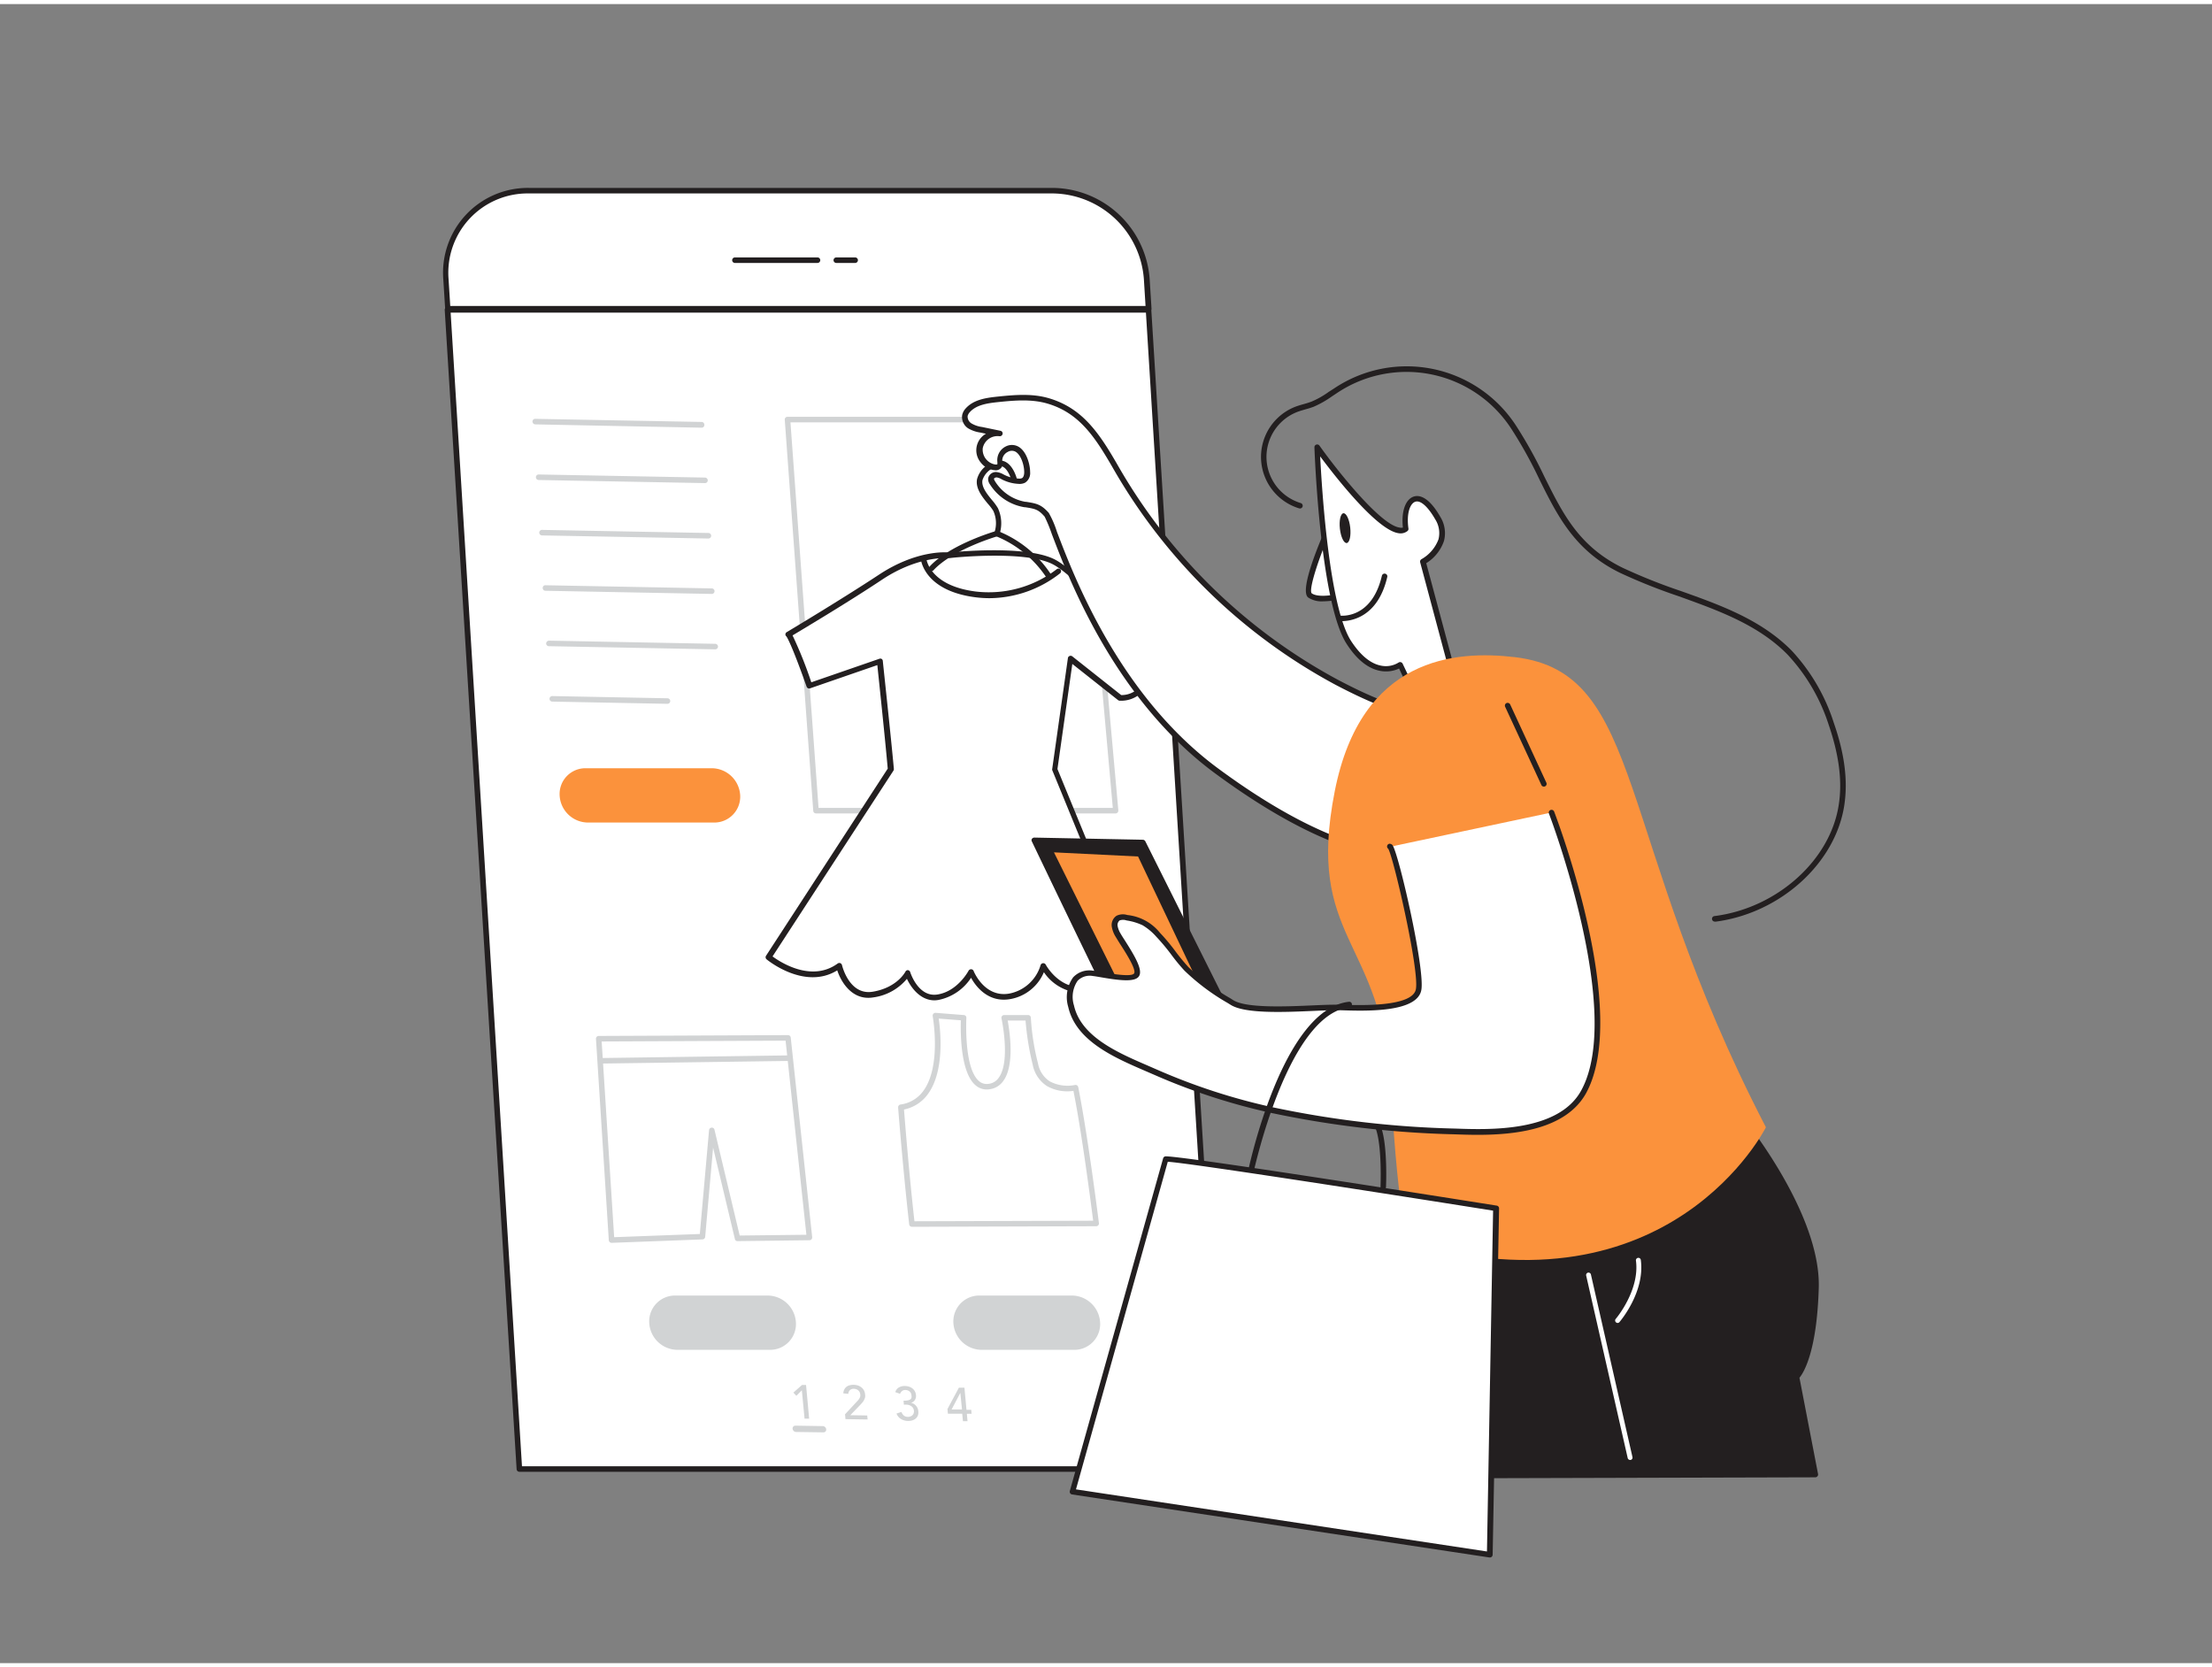 <svg xmlns="http://www.w3.org/2000/svg" viewBox="0 0 400 300" width="406" height="306" class="illustration styles_illustrationTablet__1DWOa"><rect x="0" y="0" width="400" height="300" fill="#808080" stroke="none"/><g id="_36_vr" data-name="#36_vr"><path d="M207.68,55.09H81l-.34-5.38a14.84,14.84,0,0,1,15-16h94.8a17.23,17.23,0,0,1,17,16Z" fill="#fff"></path><path d="M207.68,55.59H81a.5.5,0,0,1-.5-.47l-.34-5.38a15.34,15.34,0,0,1,15.48-16.5h94.8a17.74,17.74,0,0,1,17.45,16.43l.34,5.39a.51.51,0,0,1-.5.53Zm-126.26-1H207.15l-.3-4.85a16.73,16.73,0,0,0-16.46-15.5H95.59A14.34,14.34,0,0,0,81.11,49.67Z" fill="#231f20"></path><polygon points="220.65 264.9 93.92 264.9 80.96 55.29 207.69 55.29 220.65 264.9" fill="#fff"></polygon><path d="M220.65,265.4H93.92a.5.5,0,0,1-.5-.47l-13-209.61a.52.52,0,0,1,.13-.38.51.51,0,0,1,.37-.15H207.69a.5.5,0,0,1,.5.47l13,209.61a.51.51,0,0,1-.5.53Zm-126.26-1H220.12L207.22,55.79H81.49Z" fill="#231f20"></path><path d="M147.83,46.81H132.9a.5.5,0,0,1-.5-.5.5.5,0,0,1,.5-.5h14.93a.5.5,0,0,1,.5.5A.5.5,0,0,1,147.83,46.81Z" fill="#231f20"></path><path d="M154.64,46.81h-3.41a.5.5,0,0,1-.5-.5.51.51,0,0,1,.5-.5h3.41a.5.5,0,0,1,.5.5A.5.5,0,0,1,154.64,46.81Z" fill="#231f20"></path><path d="M201.78,146.35H147.56a.5.5,0,0,1-.5-.47l-5.15-70.72a.46.46,0,0,1,.13-.37.46.46,0,0,1,.36-.16h53a.48.48,0,0,1,.49.45l6.34,70.72a.56.56,0,0,1-.13.39A.52.52,0,0,1,201.78,146.35Zm-53.76-1h53.21L195,75.63H142.94Z" fill="#d1d3d4"></path><path d="M164.91,221.1a.5.5,0,0,1-.5-.44c-1.1-9.69-2-21-2-21.14a.5.5,0,0,1,.43-.53,6.09,6.09,0,0,0,4.19-2.55c3.23-4.53,1.64-13.35,1.63-13.44a.51.51,0,0,1,.53-.59l5.1.4a.48.48,0,0,1,.46.52c0,.09-.48,8.87,2.2,11.35a2.13,2.13,0,0,0,1.82.57,2.56,2.56,0,0,0,1.87-1.16c2.12-3,.48-10.6.46-10.68a.5.5,0,0,1,.1-.42.48.48,0,0,1,.39-.18h4.32a.49.49,0,0,1,.5.49,43.41,43.41,0,0,0,1.3,8.28,4.88,4.88,0,0,0,2.12,3.22,6.85,6.85,0,0,0,4.55.66.5.5,0,0,1,.38.06.54.54,0,0,1,.22.33c1.75,8.75,3.72,24.43,3.74,24.59a.51.51,0,0,1-.12.39.5.5,0,0,1-.38.17l-33.33.1Zm-1.44-21.21c.17,2.17.94,11.74,1.89,20.21l32.32-.1c-.37-2.82-2-15.64-3.57-23.48a7.46,7.46,0,0,1-4.79-.87,5.91,5.91,0,0,1-2.57-3.85,49.69,49.69,0,0,1-1.3-8h-3.23c.36,1.94,1.28,8-.74,10.85a3.57,3.57,0,0,1-2.55,1.58,3.08,3.08,0,0,1-2.64-.83c-2.66-2.46-2.6-9.67-2.54-11.64l-4-.31c.32,2.19,1.09,9.37-1.89,13.56A7,7,0,0,1,163.47,199.89Z" fill="#d1d3d4"></path><path d="M171.66,99.67s-5.5-.63-12.43,3.93S142.55,114,142.55,114s.69.52,3.78,9.28l12.75-4.41s1.44,13.5,2,19.52l-22.11,34s6.92,5.82,12.74,1.57c0,0,1.42,6,6.14,5.2s6.29-3.94,6.29-3.94,1.57,5,5.51,4.41,6-4.57,6-4.57,2,5.2,6.92,4.41a7.93,7.93,0,0,0,6.14-5.51s5.35,10.39,16.2-1.1L190.7,138.37l2.83-20,9,7.08s6.14.47,4.72-7.39c0,0-11.58-14.8-16.93-17.32S171.66,99.67,171.66,99.67Z" fill="#fff"></path><path d="M169,180.15c-2.52,0-4.18-2.16-5-3.89a9.57,9.57,0,0,1-6.09,3.36c-3.7.61-5.76-2.62-6.51-4.89-5.94,3.66-12.71-1.93-12.78-2a.49.49,0,0,1-.09-.65l22-33.83c-.46-5.28-1.6-16-1.88-18.72l-12.16,4.2a.49.49,0,0,1-.63-.3c-2.86-8.08-3.63-9.07-3.67-9.11a.43.43,0,0,1-.16-.4.49.49,0,0,1,.27-.37c.1-.06,9.82-5.87,16.66-10.38,6.69-4.41,12-4.08,12.7-4,1.05-.11,13.54-1.35,18.84,1.14s16.64,16.85,17.12,17.46a.43.43,0,0,1,.09.22c.52,2.84.14,5-1.12,6.37a5.41,5.41,0,0,1-4.13,1.61.52.52,0,0,1-.27-.1l-8.28-6.55-2.69,19,14.1,34.33a.51.51,0,0,1-.09.54c-3.9,4.11-7.56,6-10.9,5.49a8.49,8.49,0,0,1-5.56-3.62,8.1,8.1,0,0,1-6.17,4.88c-3.94.65-6.18-2.35-7-3.87a9.19,9.19,0,0,1-5.85,4A4.81,4.81,0,0,1,169,180.15Zm-4.85-5.46h0a.49.49,0,0,1,.44.34c.06.19,1.5,4.63,4.95,4.06,3.64-.58,5.59-4.26,5.61-4.3a.52.52,0,0,1,.47-.26.49.49,0,0,1,.44.31c.08.2,2,4.81,6.38,4.1a7.35,7.35,0,0,0,5.73-5.15.51.51,0,0,1,.93-.1s1.84,3.48,5.38,4c2.93.41,6.23-1.26,9.8-5l-14-34.16a.46.46,0,0,1,0-.26l2.83-20a.47.47,0,0,1,.31-.39.49.49,0,0,1,.49.07l8.84,7h0a4.39,4.39,0,0,0,3.17-1.29c1-1.14,1.32-3,.9-5.4-1-1.29-11.72-14.74-16.68-17.08-5.16-2.42-18.22-1.06-18.35-1h-.11c-.06,0-5.43-.55-12.1,3.85-6,4-14.27,8.94-16.26,10.13a74.71,74.71,0,0,1,3.39,8.48l12.27-4.24a.5.5,0,0,1,.43,0,.48.48,0,0,1,.23.37c0,.14,1.46,13.57,2,19.53a.53.53,0,0,1-.08.32l-21.86,33.59c1.44,1.06,7.06,4.72,11.78,1.28a.51.51,0,0,1,.46-.07.52.52,0,0,1,.32.36c.05.22,1.36,5.51,5.56,4.81,4.39-.73,5.87-3.54,5.93-3.66A.51.51,0,0,1,164.11,174.69Z" fill="#231f20"></path><path d="M168.45,102.54a.48.48,0,0,1-.34-.13.5.5,0,0,1,0-.71c3.36-3.63,10.31-5.9,11.78-6.35a5.33,5.33,0,0,0-.28-3.73,9.88,9.88,0,0,0-1-1.3c-1-1.22-2.24-2.75-1.93-4.41A4.45,4.45,0,0,1,179.18,83a2.64,2.64,0,0,1,2.5-.29c1.62.7,2.19,3.11,2.22,3.21a.5.5,0,0,1-1,.22c-.13-.56-.68-2.1-1.63-2.52a1.74,1.74,0,0,0-1.61.24,3.68,3.68,0,0,0-2,2.23c-.22,1.21.81,2.48,1.73,3.6a10.54,10.54,0,0,1,1.06,1.45,6.51,6.51,0,0,1,.28,4.78.49.49,0,0,1-.33.31c-.08,0-8.1,2.37-11.6,6.15A.46.46,0,0,1,168.45,102.54Z" fill="#231f20"></path><path d="M189.6,103.85a.52.52,0,0,1-.43-.24,19.91,19.91,0,0,0-9.07-7.39.49.49,0,0,1-.3-.64.51.51,0,0,1,.64-.3,20.53,20.53,0,0,1,9.58,7.81.49.49,0,0,1-.16.69A.48.48,0,0,1,189.6,103.85Z" fill="#231f20"></path><path d="M178.94,107.43a20.65,20.65,0,0,1-2.67-.18c-9.13-1.22-9.74-6.7-9.76-6.93a.5.5,0,1,1,1-.1c0,.22.62,4.94,8.9,6a20.17,20.17,0,0,0,14.64-4,.51.51,0,0,1,.71,0,.51.51,0,0,1-.06.71A20.88,20.88,0,0,1,178.94,107.43Z" fill="#231f20"></path><path d="M240.2,94.9s-4.73,10.86-3.34,12,5,.28,5,.28" fill="#fff"></path><path d="M239.26,108a4.42,4.42,0,0,1-2.71-.7c-1.47-1.17,1.37-8.37,3.2-12.56a.5.5,0,0,1,.91.4c-2.4,5.53-4,10.74-3.48,11.39,1,.78,3.64.39,4.58.17a.5.5,0,0,1,.6.38.5.5,0,0,1-.37.6A13.4,13.4,0,0,1,239.26,108Z" fill="#231f20"></path><path d="M255.92,125.21l-2.75-5.76s-4.51,3.26-9.27-4-5.76-35.31-5.76-35.31,12.52,17.56,16,14.74c-.7-5.07,2.17-8.28,5.77-2,2.82,4.93-2.67,7.88-2.67,7.88l4.65,17.42" fill="#fff"></path><path d="M255.92,125.71a.5.5,0,0,1-.45-.28L253,120.15a5.56,5.56,0,0,1-3.39.43c-2.18-.4-4.23-2-6.08-4.86-4.78-7.3-5.8-34.42-5.84-35.57a.5.5,0,0,1,.34-.49.5.5,0,0,1,.57.18c2.82,4,10.92,14.32,14.48,14.82a1.32,1.32,0,0,0,.61,0c-.32-2.86.44-5.09,1.94-5.6.85-.29,2.61-.2,4.81,3.64a5.57,5.57,0,0,1,.67,4.4,7.64,7.64,0,0,1-3.2,4l4.56,17a.5.5,0,0,1-1,.26l-4.66-17.42a.51.51,0,0,1,.25-.57,6.9,6.9,0,0,0,3.06-3.57,4.61,4.61,0,0,0-.58-3.62c-1.33-2.32-2.68-3.52-3.62-3.19s-1.61,2.1-1.23,4.84a.48.48,0,0,1-.18.46,2,2,0,0,1-1.6.39c-3.91-.54-11.47-10.25-14.18-13.89.31,6.1,1.64,27.35,5.61,33.41,1.69,2.58,3.51,4.07,5.4,4.43a4.33,4.33,0,0,0,3.16-.56.51.51,0,0,1,.74.2l2.75,5.76a.49.49,0,0,1-.23.66A.44.44,0,0,1,255.92,125.71Z" fill="#231f20"></path><ellipse cx="243.23" cy="94.75" rx="0.94" ry="2.71" transform="translate(-8.94 27.32) rotate(-6.31)" fill="#231f20"></ellipse><path d="M310.12,165.91a.5.5,0,0,1-.07-1c11.3-1.44,21-10.13,22.47-20.23.65-4.26,0-9-1.84-14.37a33.79,33.79,0,0,0-7.44-12.69c-5.36-5.44-12.64-8-19.67-10.54a102.75,102.75,0,0,1-10.63-4.24c-8.18-4-11.31-10.3-14.62-17a79,79,0,0,0-5-9,22.6,22.6,0,0,0-31.53-6.52l-.95.63a17.88,17.88,0,0,1-3.31,1.87,15.19,15.19,0,0,1-1.5.47c-.43.13-.86.25-1.28.4a8.72,8.72,0,0,0,.47,16.54.51.51,0,0,1,.33.63.5.5,0,0,1-.62.33,9.73,9.73,0,0,1-.53-18.44c.45-.16.9-.29,1.36-.42a14.53,14.53,0,0,0,1.41-.45,15.84,15.84,0,0,0,3.11-1.76l1-.64a23.57,23.57,0,0,1,32.9,6.8,80.5,80.5,0,0,1,5.08,9.15c3.37,6.78,6.28,12.64,14.16,16.5a101.1,101.1,0,0,0,10.52,4.2c7.14,2.54,14.53,5.18,20.05,10.78A34.53,34.53,0,0,1,331.62,130c1.94,5.56,2.56,10.42,1.89,14.85-1.58,10.52-11.61,19.58-23.33,21.08Z" fill="#231f20"></path><path d="M252.72,153.58S242,154.89,220,138.65s-29.33-44.73-30.71-46.3-2-1.58-4-1.88a8.63,8.63,0,0,1-5.85-3.9,1.26,1.26,0,0,1-.25-.76.93.93,0,0,1,1-.68,3.72,3.72,0,0,1,1.27.49,6.72,6.72,0,0,0,2.67.68,1.72,1.72,0,0,0,.9-.15,1.64,1.64,0,0,0,.66-1.49c0-1.86-1.18-5.32-3.68-4.16a2.24,2.24,0,0,0-1.26,2.26,1.2,1.2,0,0,1,0,.68c-.14.28-.52.34-.84.32a3.09,3.09,0,1,1,.85-6.11L177.47,77a5.53,5.53,0,0,1-2.08-.71,1.91,1.91,0,0,1-.91-1.87,2.09,2.09,0,0,1,.54-1c1.3-1.43,3.4-1.73,5.32-1.93,3.09-.33,6.29-.61,9.27.29,6,1.81,9,6.55,12,11.71,9.47,16.33,23.32,30.28,40.05,39.11,7.53,4,16,7.45,24.5,6.76" fill="#fff"></path><path d="M252,154.11c-2.82,0-13.41-1.08-32.35-15.06C201.56,125.67,193.3,104,190.19,95.8a25.93,25.93,0,0,0-1.29-3.12c-1.16-1.32-1.71-1.41-3.52-1.7l-.13,0A9.11,9.11,0,0,1,179,86.83a1.64,1.64,0,0,1-.31-1.08,1.41,1.41,0,0,1,1.56-1.12,3.26,3.26,0,0,1,1.25.44l.2.1a6.23,6.23,0,0,0,2.48.63,1.29,1.29,0,0,0,.63-.08c.37-.21.4-.86.4-1.06,0-1.3-.57-3.08-1.51-3.68a1.41,1.41,0,0,0-1.46,0,1.77,1.77,0,0,0-1,1.75l0,.1a1.42,1.42,0,0,1-.08.87,1.27,1.27,0,0,1-1.33.58,3.54,3.54,0,0,1-2.46-1.36,3.44,3.44,0,0,1,.7-5.09l.22-.14-1-.21a6,6,0,0,1-2.26-.79A2.43,2.43,0,0,1,174,74.28a2.62,2.62,0,0,1,.66-1.2c1.4-1.53,3.55-1.87,5.63-2.09,3.42-.36,6.49-.59,9.48.31,6,1.81,9,6.28,12.27,11.94a100.9,100.9,0,0,0,39.85,38.92c6.62,3.5,15.36,7.41,24.23,6.7a.49.49,0,0,1,.53.46.49.49,0,0,1-.45.54c-9.13.74-18-3.25-24.77-6.81a101.91,101.91,0,0,1-40.26-39.3c-3.17-5.47-6-9.79-11.69-11.49-2.81-.84-5.77-.63-9.08-.28-1.9.2-3.84.5-5,1.78a1.66,1.66,0,0,0-.42.72,1.44,1.44,0,0,0,.7,1.35,5,5,0,0,0,1.9.64l3.33.69a.49.49,0,0,1,.39.58.52.52,0,0,1-.59.4,2.72,2.72,0,0,0-3,2.18A2.72,2.72,0,0,0,180,83.26a.66.66,0,0,0,.36-.05,1.38,1.38,0,0,0,0-.26l0-.13A2.76,2.76,0,0,1,181.86,80a2.42,2.42,0,0,1,2.42.1c1.44.93,2,3.27,2,4.53a2.05,2.05,0,0,1-.92,1.92,2.21,2.21,0,0,1-1.16.21,7.34,7.34,0,0,1-2.87-.73l-.22-.11a2.35,2.35,0,0,0-.87-.33c-.22,0-.47.11-.49.24s.12.35.17.44A8.1,8.1,0,0,0,185.4,90l.13,0c1.87.3,2.72.43,4.12,2a17.44,17.44,0,0,1,1.48,3.43c3.08,8.09,11.26,29.59,29.15,42.79,21.52,15.89,32.28,14.85,32.39,14.84a.49.49,0,0,1,.55.44.49.49,0,0,1-.43.55A5.34,5.34,0,0,1,252,154.11Z" fill="#231f20"></path><path d="M205.9,189.72c-1.17-1.57-18.86-38.5-18.86-38.5l19.65.39L224,186.19Z" fill="#231f20"></path><path d="M205.9,190.22a.47.47,0,0,1-.39-.2c-1.2-1.59-18.19-37.08-18.91-38.59a.46.46,0,0,1,0-.48.58.58,0,0,1,.42-.23l19.65.39a.53.53,0,0,1,.44.28L224.42,186a.51.51,0,0,1,0,.45.44.44,0,0,1-.35.26L206,190.21Zm-18.06-38.49c4.95,10.33,16.58,34.47,18.3,37.44l17.1-3.35L206.38,152.1Z" fill="#231f20"></path><polygon points="206.23 184.88 190.59 153.39 205.8 154.14 219.72 183.44 206.23 184.88" fill="#fb923c"></polygon><path d="M314.65,201.51s14.14,17.29,13.75,30.65-3.54,16.11-3.54,16.11l3.41,17.65L255,266.1l4.16-46.52Z" fill="#231f20"></path><path d="M255,266.6a.5.5,0,0,1-.5-.54l4.17-46.52a.48.48,0,0,1,.34-.43L314.49,201a.5.5,0,0,1,.54.15c.58.72,14.26,17.59,13.86,31-.34,11.6-2.76,15.36-3.49,16.25l3.36,17.4a.47.47,0,0,1-.11.41.5.5,0,0,1-.38.19L255,266.6ZM259.61,220l-4.09,45.64,72.15-.18-3.3-17.06a.52.52,0,0,1,.16-.47s3-2.91,3.37-15.75c.36-12.13-11.67-27.83-13.43-30Z" fill="#231f20"></path><path d="M254.82,223.91S253,222,251.48,195.47s-15.43-26.27-10.11-53.16C246.15,118.1,263.1,116.8,274,118.1c23.55,2.8,17.83,31.94,45.33,85C319.36,203.08,302.11,237.55,254.82,223.91Z" fill="#fb923c"></path><path d="M251.28,152.4c.79,0,5.89,22.12,5.21,25.87-.76,4.15-12.58,3.23-15.33,3.21-3.88,0-15.21,1.14-18.47-.91-2.77-1.74-6-3.68-8.21-6.08-1.83-1.94-3.21-4.2-5.12-6.16a10.86,10.86,0,0,0-2.61-2.17,11.36,11.36,0,0,0-3-.91,2.23,2.23,0,0,0-1.59.08,1.51,1.51,0,0,0-.61,1.47,4.44,4.44,0,0,0,.6,1.56c.65,1.2,4.13,6,3.35,7.19s-6.47-.12-7.85-.26c-3.72-.37-4.63,2.89-4,5.94,1.47,6.56,9.82,9.51,15.28,11.94A111.63,111.63,0,0,0,230,200a180.91,180.91,0,0,0,33.06,3.84c7.29.27,19,.39,23.15-7.07,8.07-14.54-5.76-50.56-5.76-50.56" fill="#fff"></path><path d="M267.24,204.47c-1.56,0-3-.05-4.16-.09a180.45,180.45,0,0,1-33.15-3.86,112.31,112.31,0,0,1-21.2-6.9l-1.71-.74c-5.55-2.4-12.46-5.39-13.85-11.54a6.16,6.16,0,0,1,.89-5.35,4,4,0,0,1,3.6-1.2c.3,0,.81.12,1.42.23,1.37.23,5.52,1,6,.26s-1.85-4.26-2.6-5.43c-.34-.54-.62-1-.77-1.25a5,5,0,0,1-.66-1.74,2,2,0,0,1,.85-2,2.63,2.63,0,0,1,1.95-.14,8.73,8.73,0,0,1,5.91,3.22,35,35,0,0,1,2.76,3.3,37.15,37.15,0,0,0,2.36,2.87,39,39,0,0,0,7.62,5.68l.5.32c2.37,1.49,9.65,1.16,14.47.95,1.52-.07,2.82-.12,3.74-.12l1.28,0c3.54.12,13,.42,13.55-2.83.63-3.48-4.05-23.81-5-25.37a.5.5,0,0,1,.28-.91.78.78,0,0,1,.47.23c1.08,1.3,5.93,22.39,5.23,26.23-.75,4.1-10.08,3.8-14.56,3.65l-1.26,0c-.89,0-2.18.05-3.68.12-5.24.23-12.42.55-15-1.11l-.5-.31a39.5,39.5,0,0,1-7.82-5.85,34.92,34.92,0,0,1-2.42-2.94,36.59,36.59,0,0,0-2.69-3.21,10.39,10.39,0,0,0-2.48-2.07,10.55,10.55,0,0,0-2.91-.87,1.83,1.83,0,0,0-1.23,0,1.05,1.05,0,0,0-.37,1,3.93,3.93,0,0,0,.54,1.38c.14.26.41.68.74,1.19,1.84,2.89,3.31,5.37,2.59,6.51s-3.59.77-7,.18c-.58-.1-1.06-.18-1.35-.21a3.07,3.07,0,0,0-2.75.86,5.16,5.16,0,0,0-.66,4.47c1.27,5.65,7.92,8.53,13.27,10.84l1.72.75a111,111,0,0,0,21,6.83,178.49,178.49,0,0,0,33,3.84c6,.21,18.54.66,22.7-6.83,7.86-14.16-5.66-49.77-5.8-50.13a.5.5,0,0,1,.29-.65.51.51,0,0,1,.65.29c.56,1.48,13.82,36.41,5.73,51C283.08,203.54,273.9,204.47,267.24,204.47Zm-16-51.57h0Zm0,0Z" fill="#231f20"></path><line x1="279.18" y1="141" x2="272.63" y2="126.86" fill="#fff"></line><path d="M279.18,141.5a.48.48,0,0,1-.45-.29l-6.55-14.14a.5.5,0,0,1,.24-.67.52.52,0,0,1,.67.25l6.54,14.14a.5.5,0,0,1-.24.67A.52.52,0,0,1,279.18,141.5Z" fill="#231f20"></path><path d="M226.14,212H226a.5.5,0,0,1-.39-.59c.25-1.21,6.3-29.64,18.31-31a.48.48,0,0,1,.55.44.5.5,0,0,1-.44.55c-11.29,1.32-17.38,30-17.44,30.25A.5.5,0,0,1,226.14,212Z" fill="#231f20"></path><path d="M250.11,214.39h0a.5.5,0,0,1-.47-.53c0-.07.3-7.21-.83-10.42a.5.5,0,1,1,.94-.34c1.2,3.4.9,10.51.88,10.81A.5.5,0,0,1,250.11,214.39Z" fill="#231f20"></path><path d="M210.82,208.84c1.17-.39,59.72,8.91,59.72,8.91l-1.16,62.64L193.94,269Z" fill="#fff"></path><path d="M269.38,280.89h-.08l-75.44-11.39a.5.5,0,0,1-.34-.23.47.47,0,0,1-.06-.4l16.87-60.15a.51.51,0,0,1,.33-.34c1.2-.4,46.19,6.7,60,8.89a.5.5,0,0,1,.42.5l-1.16,62.64a.53.53,0,0,1-.18.37A.49.49,0,0,1,269.38,280.89Zm-74.81-12.31,74.32,11.23L270,218.18c-22.27-3.54-55.14-8.63-58.83-8.84Z" fill="#231f20"></path><path d="M242.62,111.58a2.14,2.14,0,0,1-.47,0,.49.49,0,0,1-.43-.56.51.51,0,0,1,.56-.43c.24,0,5.77.66,7.61-7.22a.5.5,0,0,1,.6-.37.49.49,0,0,1,.37.6C249.14,111,244.18,111.58,242.62,111.58Z" fill="#231f20"></path><path d="M110.59,224a.51.51,0,0,1-.5-.47l-2.32-36.41a.51.51,0,0,1,.13-.37.52.52,0,0,1,.37-.16l34.23-.15h0a.49.49,0,0,1,.49.44l3.88,36.1a.52.52,0,0,1-.13.39.48.48,0,0,1-.36.16l-13,.16a.46.46,0,0,1-.49-.39l-3.94-16.52-1.43,16.14a.51.51,0,0,1-.48.46l-16.42.62Zm-1.79-36.41,2.26,35.39,15.49-.58,1.67-18.78a.5.5,0,0,1,.46-.45.48.48,0,0,1,.52.38l4.56,19.13,12.06-.14-3.76-35.1Z" fill="#d1d3d4"></path><path d="M108.89,191.58a.5.5,0,0,1,0-1l33.46-.47a.48.48,0,0,1,.51.5.49.49,0,0,1-.49.5l-33.47.47Z" fill="#d1d3d4"></path><path d="M129.14,148H106.31a5.16,5.16,0,0,1-5.11-4.91h0a4.66,4.66,0,0,1,4.7-4.91h22.83a5.18,5.18,0,0,1,5.12,4.91h0A4.68,4.68,0,0,1,129.14,148Z" fill="#fb923c"></path><path d="M139.22,243.35H122.51a5.15,5.15,0,0,1-5.11-4.91h0a4.67,4.67,0,0,1,4.71-4.91h16.71a5.16,5.16,0,0,1,5.11,4.91h0A4.67,4.67,0,0,1,139.22,243.35Z" fill="#d1d3d4"></path><path d="M194.23,243.35H177.52a5.16,5.16,0,0,1-5.12-4.91h0a4.68,4.68,0,0,1,4.71-4.91h16.71a5.16,5.16,0,0,1,5.12,4.91h0A4.67,4.67,0,0,1,194.23,243.35Z" fill="#d1d3d4"></path><path d="M126.87,76.6h0L96.78,76a.52.52,0,0,1-.49-.51A.48.48,0,0,1,96.8,75l30.08.56a.5.5,0,0,1,.49.51A.49.49,0,0,1,126.87,76.6Z" fill="#d1d3d4"></path><path d="M127.49,86.62h0L97.4,86.06a.5.5,0,0,1-.49-.51.49.49,0,0,1,.51-.49l30.08.56a.52.52,0,0,1,.49.51A.5.5,0,0,1,127.49,86.62Z" fill="#d1d3d4"></path><path d="M128.1,96.64h0L98,96.08a.52.52,0,0,1-.49-.51.5.5,0,0,1,.51-.49l30.08.56a.5.5,0,0,1,0,1Z" fill="#d1d3d4"></path><path d="M128.71,106.66h0l-30.08-.57a.49.49,0,0,1-.49-.51.47.47,0,0,1,.51-.49l30.07.57a.5.5,0,0,1,.49.51A.49.49,0,0,1,128.71,106.66Z" fill="#d1d3d4"></path><path d="M129.33,116.68h0l-30.08-.57a.5.5,0,0,1-.49-.51.54.54,0,0,1,.51-.49l30.08.57a.52.52,0,0,1,.49.51A.51.51,0,0,1,129.33,116.68Z" fill="#d1d3d4"></path><path d="M120.69,126.53h0l-20.82-.4a.5.5,0,1,1,0-1l20.83.4a.5.5,0,0,1,0,1Z" fill="#d1d3d4"></path><path d="M145,250.66l-1,1-.53-.58,1.56-1.38h.73l.56,6.09h-.83Z" fill="#d1d3d4"></path><path d="M152.81,255l2.22-2.38a2.75,2.75,0,0,0,.22-.26,1.32,1.32,0,0,0,.19-.29,1,1,0,0,0,.12-.33,1.05,1.05,0,0,0,0-.36,1.25,1.25,0,0,0-.12-.4,1.1,1.1,0,0,0-.25-.31,1.15,1.15,0,0,0-.36-.2,1.42,1.42,0,0,0-.41-.08,1,1,0,0,0-.72.24,1,1,0,0,0-.3.68l-.9-.09a1.59,1.59,0,0,1,.17-.69,1.46,1.46,0,0,1,.39-.49,1.49,1.49,0,0,1,.58-.28,2.73,2.73,0,0,1,.72-.09,3.1,3.1,0,0,1,.76.12,2.22,2.22,0,0,1,.63.33,1.68,1.68,0,0,1,.46.53,1.73,1.73,0,0,1,.22.74,1.49,1.49,0,0,1,0,.56,2.08,2.08,0,0,1-.19.49,2.49,2.49,0,0,1-.29.43l-.36.4-1.83,1.9,3.06.05.07.72-4-.06Z" fill="#d1d3d4"></path><path d="M163,254.58a1.73,1.73,0,0,0,.45.66,1.17,1.17,0,0,0,.74.23,1.19,1.19,0,0,0,.8-.29,1,1,0,0,0,.22-.34,1.12,1.12,0,0,0,.06-.45,1.16,1.16,0,0,0-.22-.61,1.14,1.14,0,0,0-.44-.35,1.73,1.73,0,0,0-.56-.16,4,4,0,0,0-.6,0l-.06-.73a3.31,3.31,0,0,0,.76-.05,1.16,1.16,0,0,0,.46-.18.53.53,0,0,0,.21-.29.92.92,0,0,0,0-.41,1,1,0,0,0-.35-.74,1.19,1.19,0,0,0-.76-.26.89.89,0,0,0-.58.18,1.13,1.13,0,0,0-.37.51l-.86-.3a1.42,1.42,0,0,1,.65-.85,2,2,0,0,1,1.08-.26,2.46,2.46,0,0,1,.72.11,1.9,1.9,0,0,1,.62.31,1.58,1.58,0,0,1,.46.53,1.69,1.69,0,0,1,.21.73,1.28,1.28,0,0,1-.21.86,1.16,1.16,0,0,1-.7.5v0a1.62,1.62,0,0,1,.53.2,1.48,1.48,0,0,1,.4.35,1.67,1.67,0,0,1,.28.46,1.63,1.63,0,0,1,.12.54,1.59,1.59,0,0,1-.09.77,1.37,1.37,0,0,1-.4.54,1.78,1.78,0,0,1-.61.32,2.68,2.68,0,0,1-.76.1,2.51,2.51,0,0,1-1.25-.34,1.92,1.92,0,0,1-.83-1Z" fill="#d1d3d4"></path><path d="M174,254.9l-2.59,0-.08-.84,2.07-3.87,1,0,.37,4h.86l.06.72h-.85l.12,1.34h-.83Zm-.34-3.77h0l-1.58,3,1.88,0Z" fill="#d1d3d4"></path><path d="M148.88,258.27l-4.94-.07a.64.64,0,0,1-.61-.58.5.5,0,0,1,.51-.56l4.94.08a.64.64,0,0,1,.62.57A.49.49,0,0,1,148.88,258.27Z" fill="#d1d3d4"></path><path d="M294.77,263.26a.45.45,0,0,1-.43-.34l-7.51-33a.45.45,0,0,1,.33-.53.45.45,0,0,1,.53.34l7.51,33a.43.43,0,0,1-.33.53Z" fill="#fff"></path><path d="M292.52,238.49a.46.46,0,0,1-.29-.11.44.44,0,0,1-.05-.63c.05-.05,4.37-5.17,3.65-10.54a.44.44,0,0,1,.88-.11c.77,5.76-3.67,11-3.86,11.23A.44.44,0,0,1,292.52,238.49Z" fill="#fff"></path></g></svg>